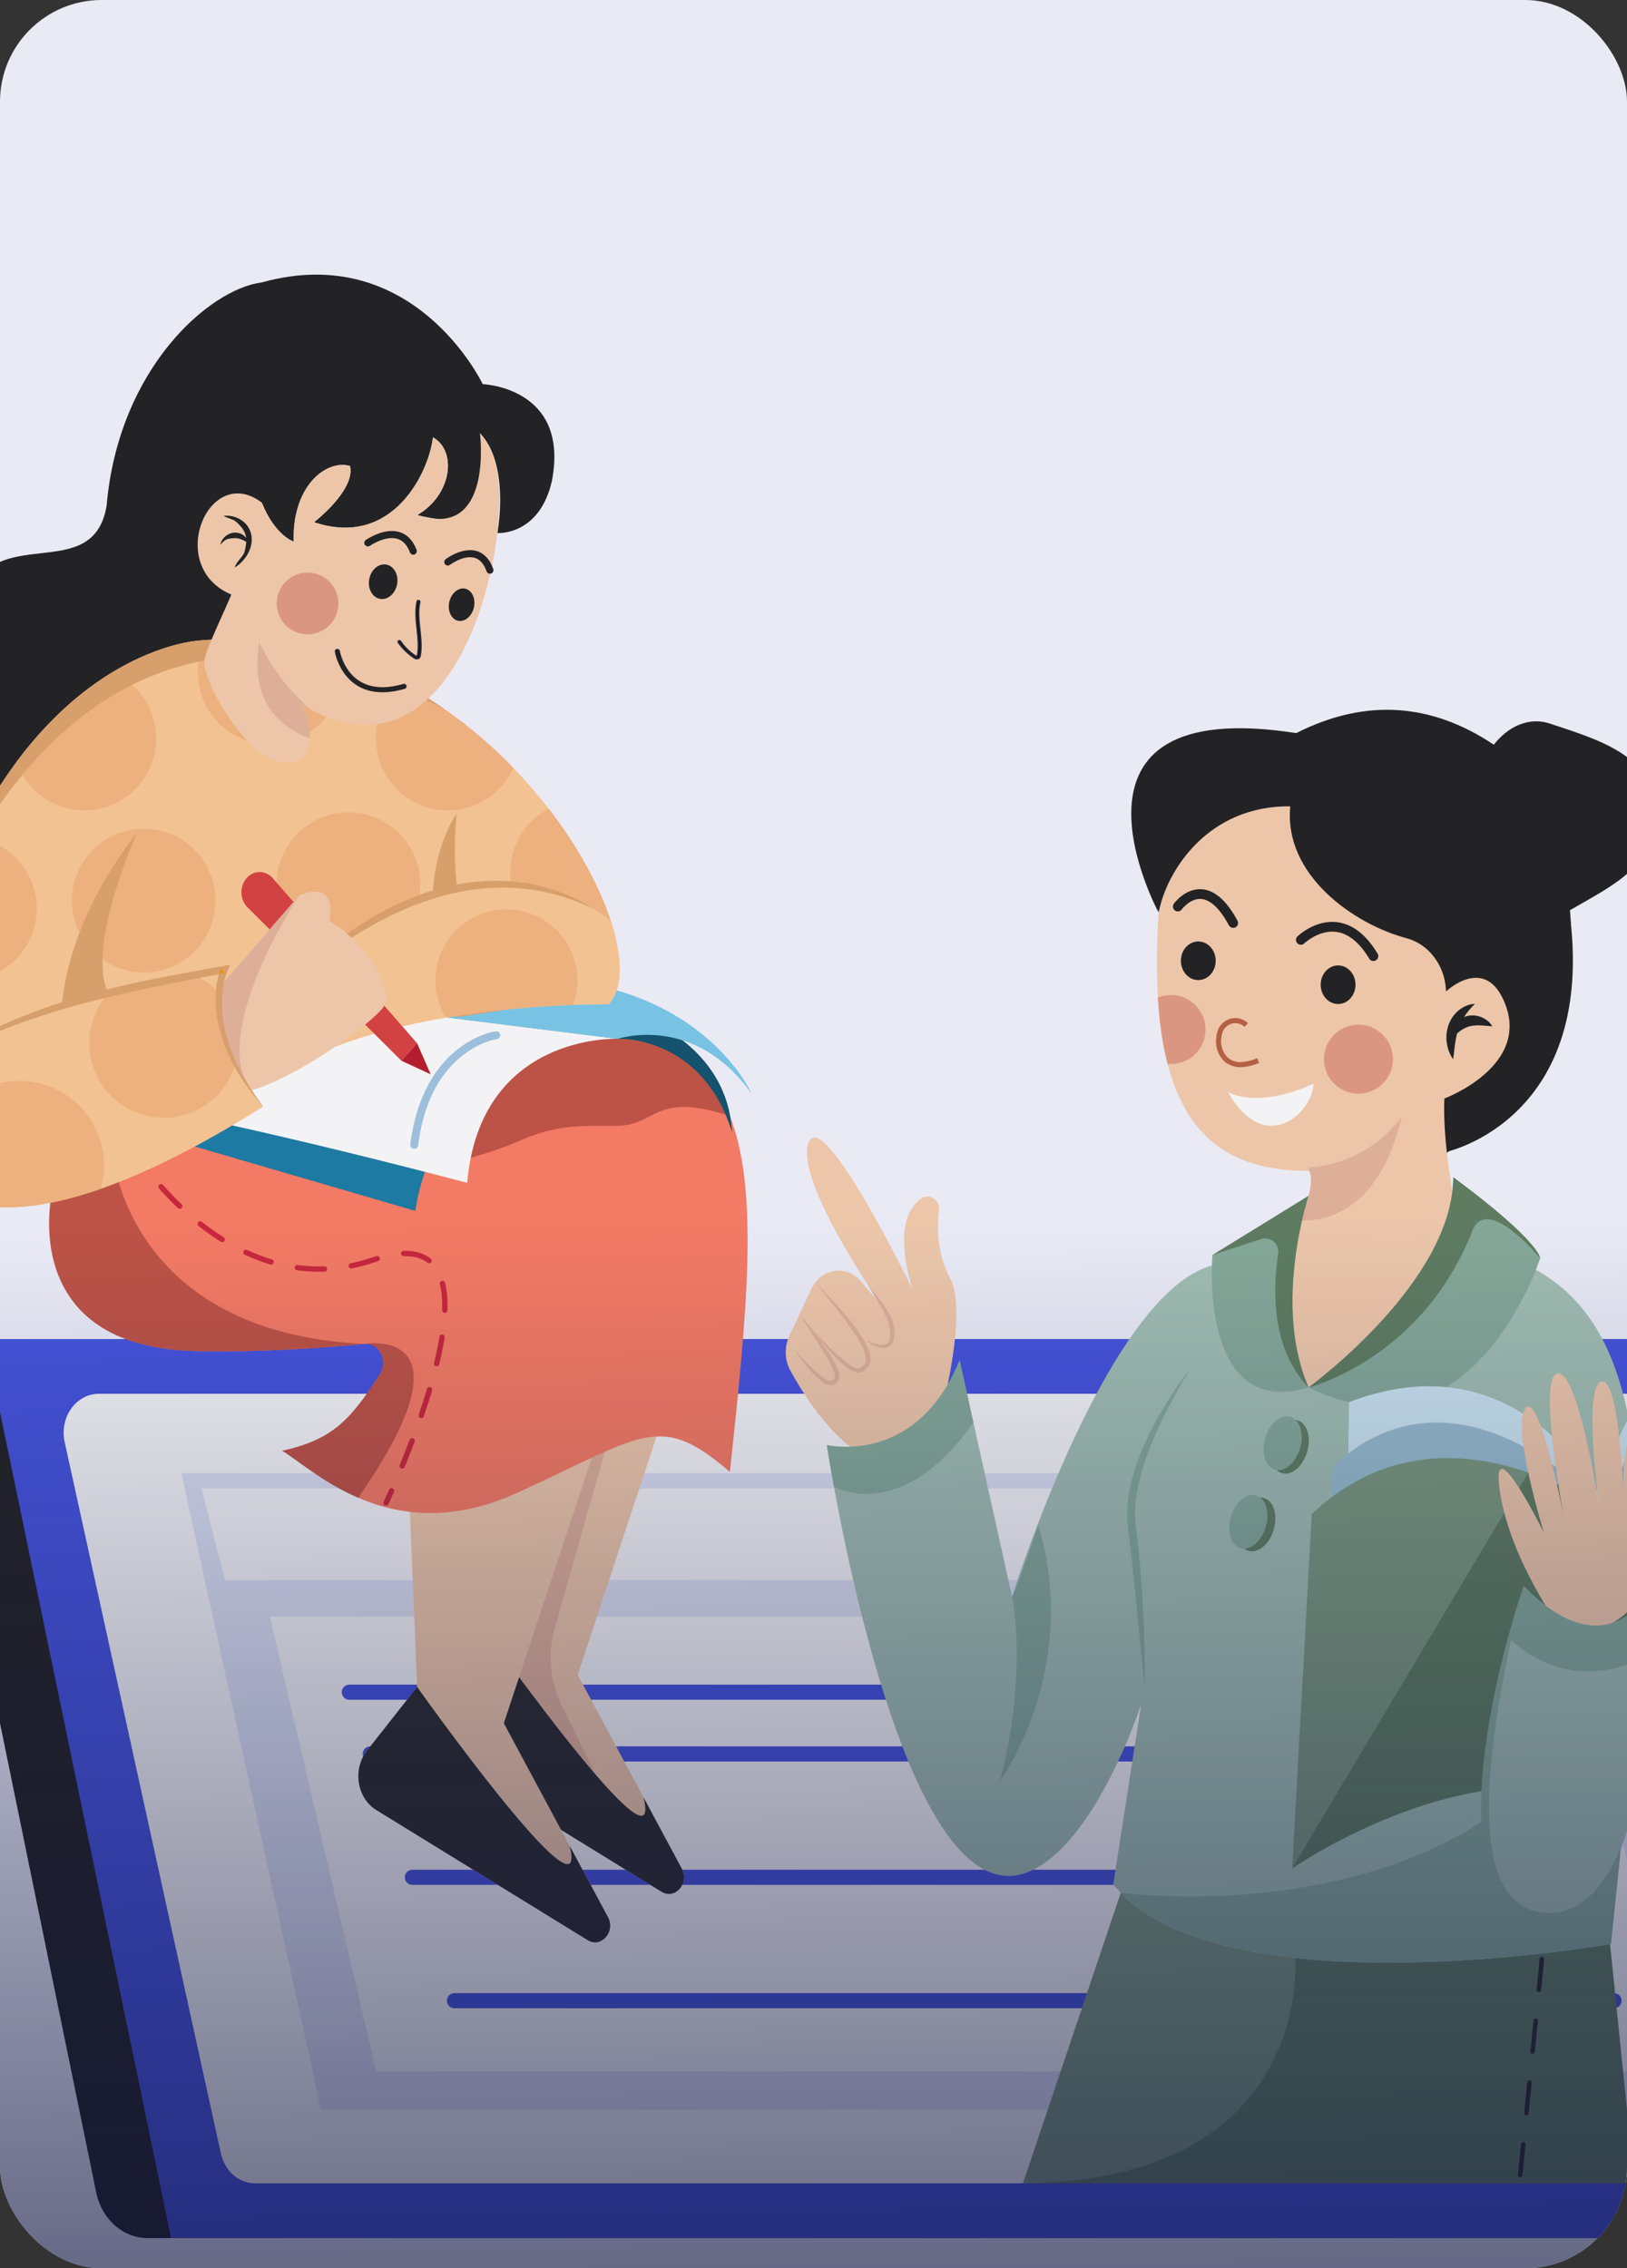 <svg width="320" height="446" viewBox="0 0 320 446" fill="none" xmlns="http://www.w3.org/2000/svg">
<rect x="0" y="0" width="320" height="446" fill="#333333" stroke="none"/>
<g clip-path="url(#clip0_775_7109)">
<rect width="320" height="446" rx="20" fill="#F5F6FF"/>
<path d="M356.501 267.226C356.272 266.116 355.666 265.118 354.787 264.402C353.908 263.685 352.809 263.294 351.675 263.293H-2.031C-8.926 263.293 -14.034 270.393 -12.505 277.847L18.925 431.12C19.997 436.351 24.194 440.069 29.038 440.069H388.271C388.759 440.067 389.24 439.957 389.681 439.746C390.121 439.535 390.508 439.229 390.816 438.85C391.123 438.471 391.342 438.029 391.457 437.555C391.572 437.08 391.58 436.587 391.481 436.109L356.501 267.226Z" fill="#242424"/>
<path d="M356.504 267.226C356.274 266.116 355.669 265.118 354.79 264.402C353.911 263.685 352.812 263.294 351.677 263.293H-2.969L33.647 440.069H388.274C388.762 440.067 389.243 439.957 389.683 439.746C390.123 439.535 390.511 439.229 390.818 438.85C391.125 438.471 391.344 438.029 391.46 437.555C391.575 437.08 391.583 436.587 391.484 436.109L356.504 267.226Z" fill="#4857E4"/>
<path d="M345.882 279.908C345.129 276.475 342.355 274.059 339.169 274.059H19.428C14.951 274.059 11.655 278.709 12.715 283.535L43.448 423.453C44.203 426.886 46.975 429.301 50.162 429.301H369.902C374.381 429.301 377.677 424.651 376.616 419.826L345.882 279.908Z" fill="white"/>
<path opacity="0.3" d="M35.656 289.68L63.147 414.836H342.43L314.938 289.68H35.656Z" fill="#A9B5EF"/>
<path d="M53.074 317.852L73.985 407.295H329.662L308.812 317.852H53.074Z" fill="white"/>
<path d="M296.757 331.246H68.699C68.305 331.246 67.926 331.403 67.647 331.682C67.368 331.961 67.211 332.34 67.211 332.735C67.211 333.129 67.368 333.508 67.647 333.787C67.926 334.066 68.305 334.223 68.699 334.223H296.765C297.16 334.223 297.538 334.066 297.817 333.787C298.096 333.508 298.253 333.129 298.253 332.735C298.253 332.34 298.096 331.961 297.817 331.682C297.538 331.403 297.16 331.246 296.765 331.246H296.757Z" fill="#4857E4"/>
<path d="M300.89 343.379H72.824C72.43 343.379 72.051 343.536 71.772 343.815C71.493 344.094 71.336 344.473 71.336 344.867C71.336 345.262 71.493 345.641 71.772 345.92C72.051 346.199 72.43 346.356 72.824 346.356H300.89C301.285 346.356 301.663 346.199 301.942 345.92C302.221 345.641 302.378 345.262 302.378 344.867C302.378 344.473 302.221 344.094 301.942 343.815C301.663 343.536 301.285 343.379 300.89 343.379Z" fill="#4857E4"/>
<path d="M309.163 367.645H81.106C80.711 367.645 80.332 367.801 80.053 368.08C79.774 368.36 79.617 368.738 79.617 369.133C79.617 369.528 79.774 369.906 80.053 370.186C80.332 370.465 80.711 370.621 81.106 370.621H309.171C309.566 370.621 309.944 370.465 310.224 370.186C310.503 369.906 310.659 369.528 310.659 369.133C310.659 368.738 310.503 368.36 310.224 368.08C309.944 367.801 309.566 367.645 309.171 367.645H309.163Z" fill="#4857E4"/>
<path d="M39.656 292.68L44.24 310.68H319.656L315.006 292.68H39.656Z" fill="white"/>
<path d="M317.438 391.906H89.383C88.988 391.906 88.61 392.063 88.331 392.342C88.051 392.621 87.894 393 87.894 393.395C87.894 393.789 88.051 394.168 88.331 394.447C88.61 394.726 88.988 394.883 89.383 394.883H317.438C317.833 394.883 318.212 394.726 318.491 394.447C318.77 394.168 318.927 393.789 318.927 393.395C318.927 393 318.77 392.621 318.491 392.342C318.212 392.063 317.833 391.906 317.438 391.906Z" fill="#4857E4"/>
<path d="M76.539 210.213L83.969 214.122L81.071 205.207L76.539 210.213ZM79.06 209.767L80.415 208.269L81.287 210.935L79.06 209.767Z" fill="#231F20"/>
<path d="M94.945 75.536C94.77 75.156 81.277 47.262 51.481 55.532C41.089 56.862 23.278 72.528 20.968 99.456C18.267 115.436 -1.549 102.119 -6.354 118.1C-6.354 132.747 1.752 136.079 -14.16 143.731C-26.423 149.632 -19.483 161.959 -14.239 169.885C-12.669 172.244 -11.264 174.213 -10.555 175.505C-10.555 175.505 53.355 194.858 51.484 98.815C54.099 105.358 57.777 106.502 57.777 106.502C57.414 95.645 64.123 90.287 68.831 91.624C69.731 95.244 65.03 100.068 61.766 102.682C77.361 107.913 84.433 92.628 85.158 85.994C89.874 88.609 88.966 97.252 82.075 101.275C103.197 106.725 94.406 85.188 94.406 85.188C95.855 86.7 96.803 88.63 97.407 90.688C99.225 96.879 97.93 104.234 97.829 104.785V104.816C97.975 104.825 106.128 105.299 108.555 94.538C112.081 76.138 94.945 75.536 94.945 75.536Z" fill="#242424"/>
<path d="M120.991 184.061C120.752 183.099 120.466 182.111 120.135 181.097C117.956 174.405 113.79 166.613 107.93 159.023C105.76 156.215 103.435 153.531 100.966 150.982C96.888 146.758 92.413 142.936 87.605 139.567C84.868 137.654 82.02 135.907 79.073 134.336C75.146 132.237 71.042 130.486 66.809 129.105C58.315 126.335 49.367 125.231 40.455 125.852C40.057 125.877 39.659 125.907 39.26 125.942C39.26 125.942 31.848 126.27 22.09 132.198C16.289 135.72 9.658 141.223 3.259 149.808C-0.169 154.454 -3.18 159.393 -5.738 164.568C-8.795 170.681 -11.651 177.762 -14.16 185.96C-14.558 187.264 -14.948 188.597 -15.33 189.958C-16.834 195.335 -18.194 201.168 -19.369 207.488C-19.663 209.604 -19.834 211.734 -19.882 213.87C-20.315 236.484 -4.274 250.311 51.779 214.984C55.324 213.634 60.698 211.148 67.52 208.454C80.528 203.328 98.802 197.492 119.71 197.492C122.151 194.941 122.499 190.092 120.996 184.067L120.991 184.061Z" fill="#FFCB97"/>
<path d="M-5.744 164.568C-8.801 170.681 -11.657 177.762 -14.166 185.96C-14.565 187.264 -14.955 188.597 -15.336 189.958C-13.583 191.268 -11.549 192.152 -9.395 192.542C-7.241 192.931 -5.027 192.814 -2.926 192.201C-0.825 191.587 1.105 190.494 2.711 189.007C4.317 187.521 5.555 185.681 6.328 183.633C7.102 181.586 7.388 179.387 7.166 177.21C6.944 175.032 6.219 172.937 5.048 171.088C3.877 169.239 2.292 167.687 0.419 166.555C-1.454 165.424 -3.565 164.743 -5.746 164.566L-5.744 164.568Z" fill="#F8B982"/>
<path d="M22.081 132.191C16.28 135.713 9.649 141.216 3.25 149.802C4.016 152.03 5.327 154.031 7.064 155.623C8.801 157.214 10.909 158.346 13.196 158.915C15.482 159.484 17.875 159.472 20.155 158.88C22.436 158.288 24.532 157.135 26.253 155.525C27.973 153.916 29.264 151.902 30.008 149.666C30.751 147.43 30.923 145.044 30.509 142.725C30.094 140.405 29.105 138.226 27.634 136.387C26.162 134.547 24.253 133.105 22.081 132.191Z" fill="#F8B982"/>
<path d="M66.803 129.101C58.309 126.331 49.361 125.227 40.449 125.848C39.42 127.87 38.894 130.11 38.915 132.379C38.935 134.648 39.502 136.878 40.568 138.881C41.633 140.884 43.165 142.601 45.034 143.887C46.904 145.172 49.055 145.989 51.307 146.267C53.559 146.545 55.844 146.276 57.97 145.484C60.096 144.691 61.999 143.398 63.52 141.714C65.04 140.03 66.133 138.005 66.704 135.809C67.276 133.614 67.311 131.313 66.805 129.101H66.803Z" fill="#F8B982"/>
<path d="M87.6 139.559C84.864 137.646 82.015 135.899 79.069 134.328C77.429 135.684 76.116 137.393 75.23 139.328C74.343 141.262 73.905 143.372 73.948 145.5C73.992 147.627 74.515 149.718 75.48 151.614C76.444 153.511 77.825 155.166 79.519 156.454C81.213 157.742 83.176 158.631 85.261 159.054C87.347 159.477 89.501 159.423 91.563 158.896C93.625 158.37 95.541 157.384 97.168 156.013C98.796 154.642 100.092 152.92 100.961 150.978C96.883 146.753 92.409 142.929 87.6 139.559Z" fill="#F8B982"/>
<path d="M120.134 181.089C117.955 174.398 113.789 166.605 107.929 159.016C104.607 160.75 102.111 163.732 100.989 167.307C99.866 170.882 100.21 174.756 101.944 178.077C103.678 181.399 106.661 183.895 110.235 185.018C113.81 186.14 117.684 185.796 121.006 184.062C120.766 183.1 120.481 182.112 120.15 181.098L120.134 181.089Z" fill="#F8B982"/>
<path d="M35.227 189.378C42.014 185.535 44.401 176.917 40.558 170.13C36.714 163.342 28.097 160.956 21.309 164.799C14.522 168.642 12.135 177.26 15.978 184.047C19.822 190.835 28.439 193.222 35.227 189.378Z" fill="#F8B982"/>
<path d="M68.537 187.988C76.337 187.988 82.66 181.665 82.66 173.865C82.66 166.065 76.337 159.742 68.537 159.742C60.737 159.742 54.414 166.065 54.414 173.865C54.414 181.665 60.737 187.988 68.537 187.988Z" fill="#F8B982"/>
<path d="M39.253 125.936C39.253 125.936 3.72 127.505 -14.164 185.957C-13.923 185.472 12.513 99.66 87.599 139.558C74.412 130.35 57.968 124.326 39.253 125.936Z" fill="#E2A66F"/>
<path d="M126.568 353.41L113.629 329.32L133.589 268.992L120.005 274.797L95.054 285.467L96.569 322.179L86.715 334.699C83.832 338.361 84.729 344.036 88.561 346.394L127.546 370.382L130.126 371.969C132.766 373.594 135.647 370.302 134.1 367.425L126.568 353.41Z" fill="#F9D0AF"/>
<path d="M109.118 320.187L122.02 274.68H120.005L95.054 285.35L96.569 322.062L86.715 334.582C83.832 338.244 84.729 343.919 88.561 346.277L127.546 370.265L110.474 335.327C108.173 330.62 107.69 325.229 109.118 320.187Z" fill="#E8B79E"/>
<path d="M126.567 353.411C130.811 370.357 96.565 322.18 96.565 322.18L86.711 334.7C83.828 338.362 84.725 344.037 88.557 346.395L130.117 371.971C132.759 373.596 135.639 370.305 134.093 367.428L126.567 353.411Z" fill="#2D2D2D"/>
<path d="M112.037 362.929L99.1 338.84L119.059 278.512L80.525 294.994L82.042 331.705L72.186 344.226C69.305 347.887 70.202 353.563 74.032 355.92L115.598 381.497C118.239 383.122 121.118 379.83 119.571 376.953L112.037 362.929Z" fill="#F9D0AF"/>
<path d="M112.039 362.93C116.283 379.875 82.038 331.699 82.038 331.699L72.182 344.22C69.302 347.881 70.198 353.557 74.028 355.914L115.594 381.491C118.235 383.116 121.114 379.824 119.568 376.947L112.039 362.93Z" fill="#2D2D2D"/>
<path d="M82.07 101.276C88.96 97.253 89.867 88.608 85.152 85.995C84.427 92.629 77.357 107.912 61.76 102.683C65.024 100.067 69.723 95.245 68.825 91.623C64.118 90.291 57.408 95.646 57.771 106.505C57.771 106.505 54.097 105.359 51.478 98.815C41.017 90.9 32.417 111.413 45.496 116.905C45.066 118.126 40.368 128.036 40.407 129.161C38.811 132.141 46.903 146.382 53.171 149.144C58.502 151.491 60.59 148.644 60.887 145.219C61.136 142.318 60.099 139.003 58.651 138.086C59.534 138.645 60.4 139.148 61.251 139.593C83.47 151.275 95.251 125.836 97.82 104.815V104.784C98.39 97.951 98.935 90.174 94.397 85.188C94.4 85.189 97.122 106.302 82.07 101.276Z" fill="#F9D0AF"/>
<path d="M61.469 124.651C64.781 124.113 67.031 120.992 66.493 117.68C65.955 114.367 62.834 112.118 59.521 112.655C56.209 113.193 53.959 116.314 54.497 119.627C55.035 122.939 58.156 125.189 61.469 124.651Z" fill="#E69D85"/>
<path d="M104.466 205.108C91.544 201.38 77.588 202.94 63.72 207.305C53.975 210.372 44.276 214.825 35.008 219.797C26.256 224.505 17.89 229.661 10.249 234.567C10.249 234.567 3.212 264.906 38.605 265.649C51.668 265.921 64.154 264.989 71.686 264.254C74.57 263.971 76.436 267.514 74.778 270.116C68.958 279.24 65.427 283.077 55.513 285.273C58.419 286.95 63.392 291.45 70.471 294.5C78.291 297.87 88.681 299.471 101.692 293.544C115.921 287.062 123.046 282.71 129.15 282.45C133.683 282.258 137.648 284.317 143.545 289.424C146.962 257.959 149.299 233.901 143.545 219.442C138.436 206.658 127.03 201.373 104.466 205.108Z" fill="#FF7F66"/>
<path d="M71.67 264.252C74.553 263.97 76.419 267.513 74.761 270.114C68.941 279.238 65.41 283.076 55.496 285.271C58.403 286.949 63.375 291.449 70.454 294.498L70.482 294.458C94.266 260.261 71.67 264.252 71.67 264.252Z" fill="#C65647"/>
<path d="M27.273 226.806C27.237 226.746 27.19 226.694 27.134 226.652C27.078 226.611 27.014 226.582 26.946 226.565C26.878 226.549 26.808 226.546 26.739 226.558C26.671 226.569 26.605 226.594 26.546 226.631C26.487 226.668 26.436 226.716 26.396 226.773C26.356 226.83 26.328 226.895 26.313 226.963C26.298 227.031 26.297 227.101 26.31 227.17C26.322 227.238 26.349 227.304 26.387 227.362C26.408 227.395 26.922 228.213 27.906 229.538C27.954 229.604 28.018 229.657 28.091 229.694C28.164 229.731 28.244 229.75 28.326 229.75C28.438 229.75 28.547 229.714 28.638 229.648C28.693 229.607 28.74 229.555 28.775 229.496C28.811 229.437 28.834 229.372 28.844 229.304C28.854 229.236 28.851 229.166 28.834 229.1C28.817 229.033 28.787 228.97 28.746 228.915C27.789 227.627 27.278 226.812 27.273 226.806Z" fill="#D1283D"/>
<path d="M53.481 247.641C51.811 247.136 50.179 246.513 48.599 245.775C48.473 245.717 48.329 245.711 48.198 245.759C48.068 245.807 47.962 245.904 47.904 246.03C47.846 246.156 47.84 246.3 47.888 246.431C47.935 246.561 48.033 246.667 48.159 246.725C49.787 247.483 51.467 248.124 53.186 248.643C53.235 248.657 53.285 248.665 53.336 248.666C53.462 248.667 53.584 248.622 53.68 248.54C53.776 248.457 53.839 248.343 53.857 248.218C53.875 248.094 53.848 247.966 53.78 247.86C53.711 247.754 53.607 247.676 53.486 247.641H53.481Z" fill="#D1283D"/>
<path d="M63.795 248.998C63.436 249.01 63.073 249.017 62.716 249.017C61.335 249.016 59.956 248.925 58.587 248.743C58.517 248.73 58.446 248.732 58.376 248.747C58.307 248.763 58.242 248.792 58.185 248.834C58.127 248.876 58.079 248.929 58.042 248.99C58.006 249.051 57.983 249.118 57.973 249.188C57.964 249.259 57.969 249.33 57.988 249.399C58.007 249.467 58.04 249.531 58.085 249.586C58.129 249.641 58.184 249.687 58.247 249.72C58.31 249.753 58.379 249.773 58.449 249.779C59.864 249.967 61.289 250.062 62.716 250.063C63.084 250.063 63.46 250.063 63.832 250.044C63.9 250.041 63.968 250.026 64.031 249.997C64.093 249.968 64.149 249.928 64.196 249.878C64.243 249.827 64.28 249.768 64.304 249.704C64.328 249.64 64.339 249.571 64.336 249.502C64.334 249.434 64.318 249.366 64.29 249.304C64.261 249.241 64.221 249.185 64.17 249.138C64.12 249.091 64.061 249.055 63.997 249.03C63.932 249.006 63.864 248.995 63.795 248.998Z" fill="#D1283D"/>
<path d="M32.068 233C31.976 232.896 31.846 232.833 31.707 232.825C31.568 232.817 31.432 232.865 31.328 232.957C31.224 233.049 31.161 233.179 31.153 233.318C31.145 233.457 31.193 233.593 31.285 233.697C32.478 235.041 33.726 236.339 35.004 237.552C35.105 237.644 35.239 237.692 35.375 237.687C35.511 237.682 35.641 237.624 35.734 237.525C35.829 237.426 35.88 237.294 35.878 237.157C35.876 237.021 35.821 236.89 35.724 236.794C34.471 235.598 33.24 234.321 32.068 233Z" fill="#D1283D"/>
<path d="M79.406 247.008C81.336 246.951 82.893 247.382 84.076 248.292C84.185 248.377 84.324 248.415 84.462 248.398C84.599 248.38 84.725 248.309 84.81 248.199C84.895 248.09 84.933 247.951 84.915 247.813C84.898 247.675 84.827 247.55 84.717 247.465C83.427 246.464 81.753 245.957 79.751 245.957H79.375C79.236 245.961 79.105 246.02 79.01 246.121C78.914 246.222 78.863 246.357 78.867 246.496C78.872 246.635 78.931 246.766 79.032 246.861C79.133 246.956 79.267 247.007 79.406 247.003V247.008Z" fill="#D1283D"/>
<path d="M43.983 243.269C42.499 242.338 41.066 241.327 39.691 240.241C39.636 240.198 39.575 240.167 39.508 240.148C39.442 240.13 39.373 240.124 39.305 240.133C39.237 240.141 39.171 240.162 39.111 240.196C39.051 240.23 38.998 240.275 38.956 240.329C38.913 240.383 38.882 240.445 38.863 240.511C38.845 240.577 38.839 240.646 38.847 240.715C38.856 240.783 38.877 240.849 38.911 240.909C38.944 240.969 38.99 241.021 39.044 241.064C40.449 242.171 41.913 243.204 43.427 244.157C43.485 244.193 43.55 244.218 43.618 244.23C43.686 244.241 43.755 244.239 43.822 244.224C43.889 244.208 43.953 244.18 44.009 244.14C44.065 244.1 44.112 244.05 44.149 243.991C44.185 243.933 44.21 243.868 44.222 243.8C44.233 243.732 44.231 243.663 44.216 243.596C44.2 243.529 44.172 243.466 44.132 243.41C44.092 243.354 44.042 243.306 43.983 243.269Z" fill="#D1283D"/>
<path d="M86.91 251.863C86.776 251.896 86.66 251.981 86.588 252.099C86.516 252.218 86.494 252.36 86.526 252.494C86.843 253.892 86.992 255.321 86.973 256.754C86.973 257.038 86.973 257.334 86.959 257.626C86.955 257.764 87.005 257.899 87.1 258C87.195 258.101 87.326 258.16 87.465 258.164H87.482C87.618 258.164 87.748 258.112 87.846 258.017C87.943 257.923 88.001 257.794 88.005 257.659C88.005 257.35 88.019 257.045 88.019 256.749C88.038 255.233 87.879 253.72 87.543 252.241C87.509 252.108 87.423 251.993 87.305 251.922C87.186 251.851 87.044 251.83 86.91 251.863Z" fill="#D1283D"/>
<path d="M87.023 262.409C86.886 262.387 86.746 262.42 86.633 262.501C86.521 262.582 86.445 262.705 86.423 262.841C86.165 264.444 85.807 266.18 85.366 268.006C85.334 268.141 85.356 268.283 85.428 268.401C85.501 268.52 85.617 268.605 85.751 268.637C85.792 268.648 85.834 268.653 85.875 268.653C85.993 268.653 86.106 268.613 86.198 268.54C86.29 268.467 86.355 268.366 86.383 268.252C86.831 266.402 87.192 264.637 87.457 263.009C87.468 262.941 87.465 262.872 87.449 262.805C87.433 262.738 87.404 262.675 87.364 262.619C87.324 262.563 87.273 262.516 87.214 262.48C87.156 262.444 87.091 262.42 87.023 262.409Z" fill="#D1283D"/>
<path d="M81.237 282.827C81.173 282.802 81.105 282.791 81.036 282.793C80.967 282.795 80.9 282.811 80.837 282.839C80.774 282.868 80.718 282.908 80.671 282.958C80.624 283.009 80.587 283.068 80.563 283.132C79.949 284.752 79.295 286.412 78.617 288.063C78.564 288.191 78.565 288.335 78.619 288.463C78.672 288.591 78.775 288.692 78.903 288.745C78.966 288.771 79.033 288.785 79.102 288.785C79.205 288.785 79.306 288.754 79.392 288.696C79.478 288.638 79.545 288.556 79.585 288.46C80.266 286.799 80.925 285.13 81.541 283.502C81.565 283.437 81.577 283.369 81.575 283.3C81.573 283.232 81.557 283.164 81.529 283.101C81.501 283.039 81.461 282.982 81.411 282.935C81.361 282.888 81.302 282.851 81.237 282.827Z" fill="#D1283D"/>
<path d="M74.032 246.982C73.835 247.046 73.634 247.111 73.432 247.181C71.975 247.681 70.486 248.084 68.975 248.387C68.839 248.415 68.72 248.495 68.643 248.61C68.566 248.726 68.538 248.867 68.565 249.004C68.592 249.14 68.672 249.26 68.788 249.337C68.904 249.414 69.045 249.442 69.181 249.414C70.737 249.101 72.269 248.685 73.77 248.171C73.967 248.105 74.159 248.04 74.351 247.979C74.483 247.937 74.593 247.844 74.657 247.72C74.721 247.597 74.732 247.453 74.69 247.321C74.648 247.189 74.555 247.079 74.431 247.015C74.308 246.952 74.164 246.94 74.032 246.982Z" fill="#D1283D"/>
<path d="M84.63 272.756C84.498 272.717 84.355 272.731 84.233 272.796C84.111 272.862 84.02 272.973 83.98 273.105C83.497 274.718 82.953 276.418 82.36 278.146C82.315 278.277 82.324 278.421 82.386 278.545C82.447 278.67 82.555 278.765 82.686 278.81C82.817 278.855 82.961 278.846 83.086 278.785C83.21 278.723 83.306 278.615 83.35 278.484C83.947 276.74 84.496 275.032 84.981 273.405C85.02 273.272 85.005 273.13 84.939 273.008C84.874 272.887 84.763 272.796 84.63 272.756Z" fill="#D1283D"/>
<path d="M77.232 292.665C77.169 292.636 77.1 292.62 77.031 292.617C76.962 292.615 76.892 292.627 76.828 292.651C76.763 292.676 76.703 292.713 76.653 292.761C76.603 292.809 76.562 292.866 76.534 292.93C75.875 294.416 75.462 295.291 75.457 295.3C75.427 295.362 75.41 295.429 75.407 295.498C75.403 295.567 75.414 295.635 75.437 295.7C75.46 295.765 75.496 295.824 75.542 295.875C75.588 295.926 75.644 295.968 75.706 295.997C75.776 296.03 75.852 296.047 75.929 296.048C76.028 296.048 76.126 296.02 76.21 295.967C76.294 295.915 76.361 295.839 76.404 295.749C76.404 295.741 76.826 294.855 77.49 293.357C77.547 293.231 77.552 293.088 77.504 292.958C77.456 292.828 77.358 292.723 77.232 292.665Z" fill="#D1283D"/>
<path d="M104.465 205.108C91.544 201.38 77.588 202.94 63.719 207.305C53.975 210.372 44.275 214.825 35.008 219.797C35.008 219.797 45.258 224.796 58.944 228.116C73.59 231.669 88.953 230.112 102.758 224.071C110.624 220.627 116.533 221.565 121.894 221.346C129.132 221.053 128.944 214.619 143.531 219.442C138.436 206.658 127.029 201.373 104.465 205.108Z" fill="#C65647"/>
<path d="M22.237 227.086C18.084 229.585 14.068 232.109 10.234 234.568C10.234 234.568 3.195 264.906 38.588 265.649C51.653 265.921 64.139 264.99 71.671 264.254C25.215 262.068 22.261 227.377 22.237 227.086Z" fill="#C65647"/>
<path d="M25.676 221.75L81.694 238.103C81.694 238.103 85.413 203.901 121.544 204.257L69.71 197.779C69.71 197.779 45.952 197.115 25.676 221.75Z" fill="#1D80A9"/>
<path d="M69.703 197.778L121.537 204.263C121.537 204.263 138.081 203.529 143.973 222.6C142.568 195.97 101.756 189.268 69.703 197.778Z" fill="#145571"/>
<path d="M32.215 218.416C32.215 218.416 55.825 223.061 91.882 232.581C94.457 203.07 121.534 204.258 121.537 204.258L69.704 197.78C46.88 197.491 32.215 218.416 32.215 218.416Z" fill="white"/>
<path d="M69.703 197.78L121.537 204.264C121.537 204.264 136.519 199.148 147.847 215.074C147.847 215.074 132.019 178.733 69.703 197.78Z" fill="#7DCCED"/>
<path d="M12.176 198.127L21.267 195.287C16.866 185.96 26.951 163.77 26.951 163.77C12.427 182.17 12.176 198.127 12.176 198.127Z" fill="#E2A66F"/>
<path d="M89.825 160.008C89.825 160.008 79.048 174.267 89.825 200.007L100.473 198.409C100.473 198.409 87.121 187.208 89.825 160.008Z" fill="#E2A66F"/>
<path d="M120.132 181.089C119.925 180.812 94.592 158.935 57.766 192.689L65.905 205.85C71.903 203.486 79.362 201.526 87.71 200.096C95.979 198.711 104.331 197.88 112.711 197.61C115.023 197.529 117.354 197.489 119.703 197.489C122.526 194.525 122.542 188.482 120.134 181.089H120.132Z" fill="#FFCB97"/>
<path d="M99.604 178.793C97.117 178.793 94.676 179.457 92.531 180.716C90.387 181.975 88.617 183.784 87.405 185.955C86.193 188.127 85.582 190.582 85.636 193.068C85.69 195.554 86.406 197.981 87.711 200.098C95.98 198.713 104.332 197.882 112.712 197.612C113.492 195.499 113.75 193.229 113.464 190.995C113.177 188.761 112.356 186.63 111.069 184.782C109.781 182.934 108.067 181.424 106.071 180.382C104.074 179.339 101.856 178.794 99.604 178.793Z" fill="#F8B982"/>
<path d="M109.451 175.157L108.474 174.835C108.147 174.732 107.815 174.645 107.486 174.549L106.991 174.406L106.492 174.284L105.489 174.04L104.478 173.837L103.971 173.74C103.796 173.71 103.632 173.687 103.462 173.661L102.44 173.51C102.091 173.461 101.756 173.433 101.415 173.395C100.044 173.246 98.666 173.177 97.288 173.189C96.939 173.189 96.59 173.206 96.254 173.215L95.22 173.253C94.531 173.3 93.846 173.363 93.157 173.419C92.474 173.504 91.79 173.602 91.106 173.694L89.072 174.068L87.06 174.542C86.394 174.716 85.734 174.915 85.072 175.101C82.445 175.917 79.884 176.931 77.411 178.135L75.578 179.07C74.973 179.392 74.382 179.739 73.784 180.072C73.486 180.247 73.186 180.405 72.891 180.582L72.019 181.124L71.148 181.671C70.862 181.856 70.565 182.02 70.286 182.228C65.757 185.265 61.56 188.772 57.766 192.689C61.987 189.27 66.344 186.063 70.94 183.258C73.264 181.907 75.597 180.573 78.044 179.474C80.471 178.353 82.971 177.394 85.525 176.603C90.624 175.033 95.987 174.28 101.31 174.615C102.646 174.674 103.969 174.861 105.294 175.049C106.611 175.274 107.927 175.536 109.222 175.893C110.518 176.251 111.801 176.653 113.058 177.126L114.002 177.497C114.314 177.626 114.621 177.764 114.933 177.896C115.245 178.029 115.55 178.175 115.859 178.315L116.774 178.758C115.64 178.003 114.457 177.324 113.233 176.727C112.002 176.134 110.739 175.61 109.451 175.157Z" fill="#E2A66F"/>
<path d="M48.427 172.753C47.079 174.384 47.191 176.92 48.673 178.397L78.934 208.561L82.038 205.134L53.644 172.675C52.207 171.031 49.82 171.067 48.427 172.753Z" fill="#DD4542"/>
<path d="M78.934 208.561L84.712 211.244L82.037 205.133L78.934 208.561Z" fill="#BE1E2D"/>
<path d="M64.761 181.093C66.369 172.501 58.857 176.072 58.857 176.072L52.58 183.273L41.149 196.418C36.616 201.097 41.467 215.14 49.25 214.333C49.795 214.276 50.332 214.153 50.847 213.967C59.539 210.872 71.96 202.13 75.179 198.322C78.398 194.514 70.681 184.282 64.761 181.093Z" fill="#F9D0AF"/>
<path d="M52.587 183.277L41.149 196.418C36.616 201.098 41.467 215.141 49.25 214.334C41.176 202.666 58.632 176.407 58.856 176.074L52.587 183.277Z" fill="#E8B79E"/>
<path d="M46.251 209.413C44.158 205.402 42.415 200.316 42.968 195.148C43.128 193.597 43.504 192.076 44.084 190.629C42.34 190.978 40.363 191.326 38.213 191.734H38.178C33.273 192.651 27.462 193.769 21.366 195.26H21.352C9.998 198.039 -2.334 202.126 -11.601 208.661C-18.954 213.847 -20.924 223.806 -15.301 230.63C-14.388 231.737 -13.338 232.723 -12.177 233.565C-6.074 237.999 4.08 239.247 19.804 233.765C28.621 230.691 39.191 225.501 51.776 217.567C49.623 215.074 47.769 212.337 46.252 209.413H46.251Z" fill="#FFCB97"/>
<path d="M3.839 212.527C1.28 212.528 -1.245 213.12 -3.538 214.257C-5.831 215.393 -7.83 217.044 -9.381 219.08C-10.931 221.117 -11.99 223.483 -12.476 225.996C-12.961 228.509 -12.86 231.1 -12.179 233.567C-6.077 238.001 4.078 239.25 19.802 233.768C20.516 231.292 20.646 228.685 20.18 226.151C19.714 223.617 18.666 221.226 17.118 219.166C15.571 217.106 13.565 215.434 11.261 214.282C8.956 213.13 6.415 212.529 3.839 212.527Z" fill="#F8B982"/>
<path d="M42.968 195.148C41.628 193.703 40.011 192.542 38.213 191.734H38.178L21.367 195.26H21.353C19.876 196.888 18.785 198.828 18.159 200.935C17.532 203.042 17.388 205.263 17.735 207.434C18.083 209.604 18.913 211.669 20.166 213.475C21.419 215.281 23.061 216.783 24.972 217.87C26.883 218.956 29.013 219.599 31.206 219.751C33.399 219.904 35.598 219.561 37.641 218.75C39.684 217.938 41.518 216.678 43.008 215.062C44.499 213.446 45.607 211.516 46.251 209.414C44.168 205.397 42.415 200.316 42.968 195.148Z" fill="#F8B982"/>
<path d="M43.453 190.34C43.407 190.441 43.383 190.514 43.352 190.591L43.266 190.825C43.212 190.98 43.163 191.133 43.118 191.287C43.092 191.376 43.067 191.461 43.043 191.552L44.218 191.315L43.453 190.34Z" fill="#F7941D"/>
<path d="M46.158 208.22C45.673 207.116 45.249 205.988 44.886 204.839C44.527 203.696 44.243 202.531 44.035 201.352C43.819 200.179 43.693 198.992 43.658 197.8C43.621 196.616 43.688 195.431 43.857 194.259C43.939 193.678 44.051 193.102 44.192 192.533C44.263 192.25 44.342 191.969 44.429 191.696C44.474 191.558 44.519 191.422 44.568 191.291L44.643 191.094C44.668 191.035 44.699 190.962 44.716 190.92L45.288 189.699L43.951 189.947C41.541 190.395 39.116 190.792 36.699 191.249C34.283 191.706 31.861 192.158 29.446 192.644C27.031 193.131 24.628 193.69 22.231 194.269C21.033 194.562 19.837 194.86 18.645 195.179C17.452 195.498 16.266 195.837 15.081 196.184C12.713 196.881 10.357 197.627 8.036 198.473C5.716 199.319 3.411 200.217 1.158 201.23C0.032 201.737 -1.086 202.264 -2.188 202.818C-3.29 203.372 -4.378 203.964 -5.448 204.577C-7.592 205.796 -9.648 207.163 -11.602 208.668C-9.529 207.354 -7.387 206.152 -5.185 205.069C-4.089 204.525 -2.98 204.009 -1.857 203.521C-0.734 203.032 0.394 202.561 1.528 202.107C3.805 201.215 6.107 200.392 8.434 199.638C10.764 198.893 13.107 198.191 15.468 197.545C16.648 197.225 17.831 196.917 19.019 196.621C20.207 196.323 21.394 196.028 22.587 195.749C24.968 195.186 27.364 194.674 29.765 194.18C34.171 193.246 38.607 192.437 43.042 191.549C43.067 191.462 43.091 191.375 43.117 191.284C43.163 191.131 43.212 190.977 43.266 190.822L43.351 190.588C43.383 190.506 43.407 190.439 43.452 190.337L44.218 191.312L43.042 191.549C42.981 191.771 42.924 191.992 42.868 192.213C42.726 192.831 42.619 193.456 42.546 194.086C42.406 195.336 42.375 196.595 42.453 197.851C42.534 199.097 42.709 200.337 42.976 201.557C43.246 202.771 43.595 203.966 44.022 205.133C44.874 207.452 45.979 209.67 47.316 211.747C48.638 213.811 50.134 215.759 51.787 217.569C50.306 215.633 48.966 213.593 47.776 211.466C47.18 210.411 46.638 209.329 46.158 208.22Z" fill="#E2A66F"/>
<path d="M97.558 202.777C96.861 202.813 93.295 203.608 89.647 206.612C83.491 211.669 81.385 219.409 80.701 225.004C80.689 225.106 80.697 225.21 80.724 225.309C80.752 225.408 80.799 225.5 80.862 225.581C80.926 225.662 81.004 225.73 81.094 225.78C81.184 225.831 81.282 225.863 81.385 225.876H81.48C81.673 225.875 81.859 225.804 82.002 225.675C82.146 225.546 82.237 225.37 82.258 225.178C83.196 217.506 85.991 211.679 90.564 207.873C94.193 204.853 97.576 204.335 97.647 204.328C97.75 204.322 97.851 204.296 97.944 204.252C98.037 204.207 98.12 204.144 98.189 204.067C98.257 203.99 98.31 203.9 98.344 203.803C98.379 203.705 98.393 203.602 98.387 203.499C98.381 203.396 98.355 203.295 98.31 203.202C98.266 203.109 98.203 203.026 98.126 202.957C98.049 202.889 97.959 202.836 97.862 202.802C97.764 202.768 97.661 202.753 97.558 202.759V202.777Z" fill="#A4C8E4"/>
<path d="M48.797 103.59C48.434 103.042 47.959 102.577 47.402 102.227C46.887 101.902 46.32 101.666 45.727 101.529C45.153 101.388 44.558 101.358 43.973 101.438C44.445 101.787 45.878 102.115 46.279 102.455C46.662 102.775 47.02 103.125 47.349 103.501C47.638 103.833 47.882 104.203 48.073 104.6C48.243 104.968 48.355 105.36 48.404 105.763C48.453 106.193 48.446 106.628 48.383 107.056C48.319 107.534 48.224 108.007 48.099 108.472C47.841 109.45 46.462 110.455 46.164 111.586C46.411 111.433 46.649 111.267 46.877 111.087C47.106 110.913 47.308 110.707 47.519 110.509C47.721 110.301 47.913 110.083 48.093 109.856C48.186 109.745 48.273 109.629 48.353 109.508C48.434 109.386 48.527 109.264 48.598 109.138C48.752 108.879 48.891 108.613 49.017 108.34C49.141 108.057 49.244 107.766 49.324 107.468C49.504 106.836 49.557 106.176 49.481 105.524C49.406 104.835 49.172 104.173 48.797 103.59Z" fill="#242424"/>
<path d="M48.666 106.225C48.63 106.144 48.59 106.066 48.546 105.989C48.497 105.914 48.448 105.838 48.394 105.765C48.163 105.455 47.865 105.201 47.522 105.022C47.16 104.836 46.76 104.734 46.352 104.724C45.968 104.714 45.586 104.78 45.228 104.917C44.9 105.043 44.596 105.224 44.33 105.452C44.076 105.669 43.858 105.925 43.685 106.211C43.504 106.503 43.385 106.828 43.336 107.168C43.923 106.311 44.584 105.994 45.08 105.919C45.483 105.848 45.891 105.813 46.3 105.814C46.459 105.819 46.618 105.833 46.776 105.856C46.964 105.889 47.148 105.94 47.327 106.006C47.562 106.094 47.791 106.196 48.014 106.311C48.143 106.372 48.269 106.445 48.413 106.513C48.558 106.581 48.844 107.038 48.867 107.733C48.899 107.561 48.914 107.385 48.91 107.21C48.902 107.041 48.88 106.873 48.844 106.708C48.8 106.541 48.741 106.38 48.666 106.225Z" fill="#242424"/>
<path d="M78.094 114.912C78.453 113.055 77.519 111.314 76.009 111.022C74.499 110.731 72.984 112 72.626 113.856C72.267 115.713 73.201 117.455 74.711 117.747C76.221 118.038 77.735 116.769 78.094 114.912Z" fill="#242424"/>
<path d="M91.817 115.849C90.548 115.326 89.057 116.255 88.487 117.941C87.917 119.627 88.487 121.414 89.756 121.951C91.026 122.488 92.516 121.547 93.087 119.859C93.657 118.171 93.087 116.388 91.817 115.849Z" fill="#242424"/>
<path d="M78.587 104.622C75.54 103.689 72.096 106.076 71.949 106.177C71.798 106.284 71.695 106.446 71.663 106.629C71.631 106.812 71.673 106.999 71.779 107.151C71.886 107.303 72.049 107.406 72.231 107.438C72.414 107.47 72.602 107.428 72.753 107.321C72.783 107.3 75.777 105.229 78.179 105.958C79.257 106.287 80.08 107.178 80.62 108.596C80.651 108.684 80.698 108.766 80.761 108.836C80.823 108.905 80.899 108.962 80.984 109.001C81.069 109.041 81.161 109.063 81.254 109.067C81.348 109.07 81.441 109.055 81.529 109.021C81.616 108.988 81.696 108.937 81.764 108.873C81.831 108.808 81.885 108.73 81.921 108.644C81.958 108.558 81.977 108.465 81.978 108.371C81.978 108.278 81.959 108.185 81.923 108.099C81.22 106.252 80.097 105.084 78.587 104.622Z" fill="#242424"/>
<path d="M93.778 108.358C90.929 107.505 87.771 109.857 87.639 109.958C87.498 110.072 87.406 110.236 87.384 110.416C87.362 110.596 87.411 110.777 87.52 110.922C87.629 111.066 87.79 111.163 87.969 111.19C88.148 111.218 88.331 111.175 88.479 111.071C88.507 111.05 91.211 109.041 93.382 109.695C94.404 110.004 95.181 110.895 95.698 112.344C95.746 112.48 95.834 112.597 95.952 112.681C96.07 112.764 96.211 112.809 96.355 112.809C96.434 112.808 96.512 112.795 96.587 112.769C96.673 112.738 96.752 112.691 96.821 112.63C96.889 112.568 96.944 112.494 96.983 112.411C97.022 112.329 97.045 112.239 97.05 112.147C97.055 112.056 97.041 111.964 97.01 111.878C96.339 109.983 95.246 108.799 93.778 108.358Z" fill="#242424"/>
<path d="M61.244 139.591C61.244 139.591 54.696 134.433 50.99 126.207C48.818 139.584 56.875 143.53 60.882 145.212C61.131 142.311 60.094 138.996 58.647 138.079C59.529 138.638 60.395 139.14 61.246 139.586L61.244 139.591Z" fill="#E8B79E"/>
<path d="M255.777 385.06C241.331 383.574 227.972 379.892 220.429 372.18L201.195 429.305H321.464L316.648 382.263C316.648 382.263 284.556 388.022 255.777 385.06Z" fill="#809E81"/>
<path d="M254.777 385.058L254.745 385.078C254.745 385.078 258.522 429.304 200.195 429.304H321.464L316.648 382.262C316.648 382.262 283.556 388.021 254.777 385.058Z" fill="#638263"/>
<path d="M304.892 142.289C301.304 141.093 297.775 142.326 295.004 145.079C294.569 145.509 294.162 145.965 293.784 146.446C281.864 138.511 268.953 137.261 255.107 144.266C205.108 136.46 227.696 178.924 228.038 179.562C228.038 179.562 275.893 233.582 284.705 226.569C305.105 213.441 310.186 194.928 308.784 178.969C317.723 173.801 325.588 170.251 325.588 159.685C325.592 148.636 314.435 145.471 304.892 142.289Z" fill="#242424"/>
<path d="M293.623 146.328C293.418 146.531 293.501 146.422 293.599 146.313C281.687 138.392 268.784 137.148 254.947 144.149C204.948 136.343 227.536 178.806 227.878 179.444C227.669 178.885 217.211 144.975 258.351 148.646C256.375 159.78 263.278 183.324 286.569 182.229C280.475 180.074 265.281 167.246 264.948 160.009C277.718 158.546 320.979 189.622 284.553 226.459C284.553 226.459 314.325 220.044 308.632 178.859C306.395 162.737 300.237 153.09 293.623 146.328Z" fill="#242424"/>
<path d="M293.598 146.31L293.622 146.326C293.821 146.073 293.702 146.202 293.598 146.31Z" fill="#2E3192"/>
<path d="M284.416 194.942L284.382 194.459C284.042 189.612 280.895 185.609 276.632 184.479C266.401 181.769 252.443 172.127 253.772 158.545C237.499 158.37 229.404 171.344 227.883 179.449C227.524 184.579 227.449 189.726 227.658 194.865C227.679 195.301 227.702 195.733 227.726 196.161C228.024 201.128 228.666 205.453 229.644 209.194C233.667 224.712 243.328 230.246 257.341 230.234H257.516C258.642 232.654 256.89 236.56 255.749 239.969C255.366 241.116 255.052 242.207 254.938 243.166C254.471 244.014 254.025 244.91 253.608 245.82C250.534 252.585 248.982 261.082 251.195 266.844C252.368 269.906 254.605 272.195 258.241 273.044C270.955 276.009 286.574 262.196 287.882 244.999C287.882 244.999 286.499 239.486 285.39 232.578C284.536 227.251 283.845 221.093 284.081 215.996C284.081 215.996 301.646 209.485 295.664 196.522C291.714 187.976 284.416 194.942 284.416 194.942Z" fill="#F9D0AF"/>
<path d="M268.009 215C271.73 214.542 274.375 211.154 273.917 207.433C273.459 203.713 270.071 201.068 266.35 201.526C262.63 201.984 259.985 205.372 260.443 209.092C260.901 212.813 264.289 215.458 268.009 215Z" fill="#E69D85"/>
<path d="M230.311 195.652C229.424 195.651 228.546 195.824 227.727 196.161C228.025 201.129 228.666 205.453 229.645 209.195C229.868 209.217 230.093 209.228 230.318 209.228C232.118 209.228 233.844 208.513 235.117 207.24C236.39 205.967 237.105 204.24 237.105 202.44C237.105 200.64 236.39 198.913 235.117 197.64C233.844 196.367 232.118 195.652 230.318 195.652H230.311Z" fill="#E69D85"/>
<path d="M241.52 214.748C248.869 227.575 258.166 218.739 258.349 213.086C247.218 218.186 241.52 214.748 241.52 214.748Z" fill="white"/>
<path d="M236.2 185.161C234.331 184.844 232.584 186.267 232.298 188.34C232.012 190.413 233.295 192.35 235.164 192.668C237.033 192.985 238.78 191.56 239.066 189.489C239.352 187.418 238.069 185.479 236.2 185.161Z" fill="#242424"/>
<path d="M263.696 189.872C261.827 189.555 260.08 190.978 259.794 193.051C259.508 195.124 260.791 197.061 262.66 197.377C264.529 197.692 266.278 196.271 266.564 194.198C266.85 192.125 265.565 190.188 263.696 189.872Z" fill="#242424"/>
<path d="M236.335 174.846C233.105 174.64 230.955 177.584 230.866 177.709C230.723 177.916 230.667 178.17 230.709 178.418C230.752 178.666 230.89 178.887 231.095 179.034C231.299 179.18 231.552 179.241 231.801 179.203C232.049 179.164 232.272 179.03 232.423 178.829C232.438 178.808 234.057 176.616 236.224 176.761C238.053 176.884 239.948 178.679 241.702 181.944C241.823 182.168 242.027 182.335 242.271 182.409C242.514 182.482 242.777 182.455 243.001 182.335C243.225 182.214 243.392 182.01 243.465 181.766C243.539 181.523 243.512 181.26 243.392 181.036C241.275 177.094 238.9 175.012 236.335 174.846Z" fill="#242424"/>
<path d="M263.037 181.331C258.678 180.771 255.306 184.004 255.165 184.141C254.99 184.32 254.891 184.56 254.891 184.81C254.89 185.061 254.987 185.301 255.162 185.481C255.336 185.66 255.574 185.765 255.824 185.771C256.074 185.778 256.317 185.687 256.501 185.517C256.53 185.491 259.378 182.785 262.807 183.235C265.196 183.549 267.374 185.31 269.281 188.465C269.343 188.579 269.428 188.678 269.53 188.758C269.631 188.837 269.748 188.896 269.873 188.929C269.997 188.962 270.127 188.97 270.255 188.952C270.383 188.934 270.506 188.89 270.617 188.824C270.727 188.757 270.823 188.669 270.899 188.564C270.974 188.459 271.028 188.34 271.056 188.214C271.085 188.088 271.088 187.958 271.065 187.831C271.041 187.704 270.993 187.583 270.922 187.475C268.694 183.786 266.042 181.718 263.037 181.331Z" fill="#242424"/>
<path d="M288.389 197.762C287.844 197.989 287.335 198.295 286.879 198.672C285.95 199.452 285.253 200.474 284.866 201.624C284.677 202.189 284.555 202.774 284.503 203.368C284.481 203.658 284.475 203.949 284.486 204.239C284.486 204.386 284.486 204.531 284.508 204.675L284.564 205.106C284.716 206.243 285.138 207.326 285.797 208.265C285.851 207.978 285.891 207.7 285.915 207.428C285.94 207.156 285.983 206.888 286.011 206.625C286.039 206.361 286.072 206.102 286.104 205.845C286.135 205.589 286.163 205.338 286.208 205.09C286.254 204.843 286.283 204.597 286.33 204.358C286.377 204.119 286.426 203.88 286.47 203.645C286.581 203.179 286.696 202.724 286.846 202.285C287.148 201.399 287.562 200.556 288.079 199.776C288.661 198.916 289.334 198.121 290.086 197.406C289.502 197.406 288.924 197.527 288.389 197.762Z" fill="#242424"/>
<path d="M292.631 200.763C292.27 200.466 291.869 200.222 291.44 200.038C290.517 199.635 289.487 199.548 288.511 199.792C287.507 200.052 286.637 200.678 286.07 201.546C285.544 202.334 285.299 203.275 285.372 204.219C286.097 203.621 286.683 203.07 287.281 202.65C287.807 202.266 288.398 201.981 289.025 201.807C289.684 201.652 290.362 201.59 291.039 201.623C291.79 201.64 292.589 201.732 293.516 201.807C293.288 201.407 292.988 201.053 292.631 200.763Z" fill="#242424"/>
<path d="M257.615 229.486L257.334 230.235H257.508C258.635 232.655 256.881 236.561 255.742 239.97C260.23 240.189 271.162 238.659 275.732 219.598C267.946 229.656 257.615 229.486 257.615 229.486Z" fill="#E8B79E"/>
<path d="M184.692 238.164C184.973 236.072 182.936 234.529 181.292 235.613C178.543 237.428 176.047 242.009 179.475 253.508C179.475 253.508 161.799 217.11 159.014 224.707C156.23 232.304 173.5 256.836 173.5 256.836L169.553 252.214C169.012 251.494 168.319 250.902 167.523 250.481C164.716 249.009 161.135 250.115 159.567 253.454L155.253 262.635C154.749 263.718 154.504 264.904 154.538 266.098C154.573 267.292 154.886 268.462 155.452 269.514C159.585 277.041 170.4 293.533 182.786 286.667C182.786 286.667 190.922 260.264 187.067 251.741C184.263 246.676 184.249 241.515 184.692 238.164Z" fill="#F9D0AF"/>
<path d="M287.879 245C286.573 262.197 270.954 276.013 258.238 273.046C247.761 270.605 248.899 256.18 253.603 245.821C248.55 246.525 243.54 247.506 238.595 248.759C217.774 254.093 199.055 313.955 199.055 313.955L191.451 279.71L188.738 267.489C180.135 288.431 162.621 284.135 162.621 284.135C162.621 284.135 163.092 287.259 164.016 292.309C168.026 314.236 180.589 372.46 200.182 368.701C214.439 365.641 224.287 335.616 224.44 335.145L218.955 370.53C219.42 371.099 219.911 371.649 220.428 372.179C242.999 395.254 316.826 382.262 316.826 382.262C320.507 347.478 323.028 319.955 322.353 298.929C321.3 266.019 312.413 249.024 287.879 245Z" fill="#A8C6B7"/>
<path d="M162.621 284.134C162.621 284.134 163.092 287.259 164.016 292.308C164.19 292.409 177.246 299.893 191.45 279.709L188.737 267.488C180.135 288.431 162.621 284.134 162.621 284.134Z" fill="#8BB09D"/>
<path d="M220.438 372.172C243.008 395.246 316.835 382.255 316.835 382.255C320.516 347.47 323.037 319.948 322.363 298.922C318.427 385.336 220.438 372.172 220.438 372.172Z" fill="#8BB09D"/>
<path d="M229.411 275.858C228.688 277.033 227.994 278.228 227.329 279.443C226.665 280.663 226.054 281.901 225.465 283.157C224.876 284.412 224.346 285.699 223.864 287.007C223.383 288.314 222.966 289.648 222.606 291.001C222.256 292.365 221.996 293.751 221.828 295.149L221.73 296.207C221.708 296.556 221.702 296.919 221.687 297.275C221.671 297.63 221.687 297.986 221.687 298.343L221.701 298.879C221.713 299.053 221.732 299.227 221.748 299.416C221.81 300.146 221.905 300.811 221.99 301.491C222.075 302.171 222.164 302.847 222.238 303.527L222.477 305.567L222.703 307.611C222.85 308.974 223.001 310.336 223.132 311.701L223.542 315.797C224.065 321.261 224.588 326.733 225.17 332.206C225.235 326.699 225.064 321.198 224.762 315.704L224.646 313.643C224.605 312.956 224.55 312.269 224.503 311.584C224.407 310.21 224.292 308.838 224.182 307.466C224.072 306.094 223.925 304.723 223.777 303.353C223.707 302.666 223.622 301.982 223.538 301.297L223.411 300.27L223.38 300.012L223.357 299.766L223.31 299.276C223.199 297.957 223.215 296.631 223.359 295.315C223.506 293.983 223.733 292.662 224.037 291.357C224.349 290.046 224.72 288.747 225.151 287.46C225.376 286.822 225.594 286.18 225.838 285.542C226.082 284.904 226.326 284.273 226.577 283.641C227.624 281.127 228.786 278.658 230.065 276.235C231.343 273.811 232.707 271.428 234.157 269.086C233.285 270.151 232.469 271.262 231.676 272.399C230.882 273.536 230.145 274.688 229.411 275.858Z" fill="#8BB09D"/>
<path d="M199.055 313.955C199.055 313.955 202.267 328.495 196.699 350.178C196.699 350.178 212.704 328.298 204.211 299.867C199.512 313.955 199.055 313.955 199.055 313.955Z" fill="#8BB09D"/>
<path d="M257.091 285.472C257.929 282.603 257.074 279.829 255.181 279.277C253.289 278.725 251.076 280.603 250.239 283.473C249.402 286.342 250.257 289.116 252.149 289.668C254.041 290.22 256.254 288.342 257.091 285.472Z" fill="#638263"/>
<path d="M255.697 284.777C256.534 281.908 255.679 279.134 253.787 278.582C251.895 278.03 249.682 279.908 248.844 282.777C248.007 285.647 248.862 288.42 250.754 288.973C252.647 289.525 254.859 287.646 255.697 284.777Z" fill="#8BB09D"/>
<path d="M248.888 294.65C247.071 293.863 244.796 295.509 243.805 298.323C242.815 301.137 243.485 304.056 245.301 304.843C247.118 305.629 249.395 303.985 250.386 301.169C251.376 298.353 250.705 295.436 248.888 294.65Z" fill="#638263"/>
<path d="M247.318 294.126C245.501 293.34 243.226 294.986 242.235 297.8C241.245 300.614 241.914 303.533 243.731 304.319C245.548 305.105 247.825 303.461 248.815 300.645C249.806 297.829 249.135 294.912 247.318 294.126Z" fill="#8BB09D"/>
<path d="M285.83 231.484C285.773 252.047 257.743 272.537 257.375 272.807C289.708 288.613 302.919 247.417 302.919 247.417C302.919 247.417 302.945 244.132 285.83 231.484Z" fill="#8BB09D"/>
<path d="M285.83 231.484C285.773 252.047 257.743 272.537 257.375 272.807C257.724 272.724 279.529 267.172 289.457 242.352C292.174 234.281 302.916 247.419 302.916 247.419C302.916 247.419 302.945 244.132 285.83 231.484Z" fill="#638263"/>
<path d="M238.46 246.785C238.46 246.785 235.64 279.36 257.369 272.806C250.241 256.615 257.369 235.145 257.369 235.145L238.46 246.785Z" fill="#8BB09D"/>
<path d="M238.461 246.784L247.981 243.645C248.408 243.505 248.863 243.476 249.304 243.561C249.746 243.647 250.157 243.845 250.5 244.135C250.843 244.426 251.105 244.799 251.262 245.22C251.419 245.641 251.466 246.096 251.397 246.54C250.401 252.928 249.807 264.992 257.37 272.798C250.242 256.607 257.37 235.137 257.37 235.137L238.461 246.784Z" fill="#638263"/>
<path d="M265.329 275.689C264.23 341.698 265.817 355.575 265.817 355.575C265.817 355.575 287.159 348.6 310.176 352.236L316.827 298.047C316.827 298.047 301.337 261.975 265.329 275.689Z" fill="#D4EEF9"/>
<path d="M316.828 298.047L310.176 352.236C317.673 333.996 332.145 329.595 332.145 329.595C332.145 329.595 336.727 309.108 349.07 266.845C310.666 266.605 316.828 298.047 316.828 298.047Z" fill="#D4EEF9"/>
<path d="M259.145 361.219L259.102 361.241C259.102 361.241 259.103 361.683 259.145 361.219Z" fill="#9DC4D4"/>
<path d="M262.194 288.305C259.849 349.376 259.282 359.762 259.145 361.217C260.274 360.648 285.79 347.981 310.176 352.235L316.828 298.046C316.828 298.046 287.964 264.353 262.194 288.305Z" fill="#9DC4D4"/>
<path d="M316.828 298.05L310.176 352.239C325.594 334.029 340.092 333.852 340.092 333.852L358.527 273.437C316.428 267.917 316.828 298.05 316.828 298.05Z" fill="#9DC4D4"/>
<path d="M316.828 298.047C316.828 298.047 310.234 292.907 300.574 289.547C288.805 285.455 272.487 284.001 257.992 297.695L254.156 367.367C254.156 367.367 283.564 346.967 310.171 352.236C325.581 333.351 343.097 333.58 343.097 333.58L363.061 280.109C328.468 271.185 316.828 298.047 316.828 298.047Z" fill="#809E81"/>
<path d="M316.827 298.047C316.827 298.047 310.232 292.907 300.573 289.547L254.16 367.367C254.16 367.367 283.568 346.967 310.175 352.236C325.585 333.351 343.101 333.58 343.101 333.58L363.06 280.109C328.467 271.185 316.827 298.047 316.827 298.047Z" fill="#638263"/>
<path d="M321.83 280.357C319.003 282.306 319.253 293 319.253 293C319.253 293 318.438 270.363 314.868 271.693C311.297 273.023 314.564 296.344 314.564 296.344C314.564 296.344 310.38 268.851 306.207 270.096C302.413 271.229 307.628 298.483 307.628 298.483C307.628 298.483 302.809 273.299 300.009 276.929C297.208 280.559 303.67 301.386 303.67 301.386C303.67 301.386 292.965 279.731 295.005 293.289C297.045 306.847 307.046 320.327 307.046 320.327C333.976 324.853 324.658 278.406 321.83 280.357Z" fill="#F9D0AF"/>
<path d="M299.694 311.859C299.694 311.859 298.412 315.988 296.904 322.166C292.503 340.149 286.144 375.479 303.755 376.71C320.791 377.901 324.252 344.105 324.852 325.09C325.086 317.702 324.889 312.55 324.889 312.55C324.889 312.55 316.173 328.933 299.694 311.859Z" fill="#A8C6B7"/>
<path d="M299.692 311.859C299.692 311.859 298.411 315.988 296.902 322.166C296.902 322.166 308.051 334.535 324.852 325.088C325.086 317.7 324.889 312.548 324.889 312.548C324.889 312.548 316.171 328.933 299.692 311.859Z" fill="#8BB09D"/>
<path d="M316.506 367.884C315.549 369.558 314.381 371.104 313.033 372.484C311.689 373.833 310.111 374.947 308.346 375.554C307.47 375.863 306.556 376.055 305.63 376.126C305.165 376.159 304.7 376.164 304.235 376.142C303.769 376.129 303.311 376.047 302.85 375.993C302.622 375.96 302.399 375.898 302.174 375.85L301.836 375.775C301.726 375.748 301.618 375.706 301.508 375.673C301.292 375.598 301.07 375.535 300.857 375.455L300.231 375.179C299.411 374.787 298.651 374.279 297.975 373.669C297.308 373.04 296.717 372.334 296.216 371.566C296.09 371.373 295.979 371.169 295.867 370.97L295.693 370.672L295.536 370.358C295.435 370.149 295.323 369.945 295.227 369.732L294.952 369.087C294.856 368.874 294.778 368.649 294.699 368.43C294.621 368.21 294.525 367.99 294.46 367.765C294.326 367.312 294.167 366.867 294.057 366.405L293.883 365.708L293.731 365.011C293.622 364.548 293.548 364.076 293.463 363.616C293.155 361.72 292.971 359.807 292.912 357.888C292.746 354.036 292.952 350.159 293.309 346.297C293.667 342.435 294.214 338.581 294.837 334.74C295.151 332.822 295.51 330.904 295.871 328.986C296.232 327.068 296.626 325.164 297.036 323.257C297.849 319.442 298.737 315.641 299.698 311.855C298.404 315.545 297.311 319.302 296.289 323.079C295.788 324.969 295.315 326.867 294.87 328.774C294.42 330.679 294.019 332.597 293.637 334.527C293.255 336.458 292.907 338.379 292.612 340.318C292.317 342.257 292.051 344.201 291.836 346.154C291.622 348.106 291.475 350.07 291.385 352.036C291.294 354.003 291.271 355.979 291.344 357.956C291.417 359.943 291.62 361.923 291.951 363.884C292.044 364.376 292.126 364.868 292.241 365.354L292.406 366.086L292.602 366.815C292.72 367.302 292.891 367.778 293.039 368.259C293.119 368.498 293.214 368.733 293.302 368.97C293.391 369.207 293.477 369.444 293.588 369.668L293.901 370.365C294.01 370.593 294.134 370.818 294.249 371.045L294.424 371.383L294.624 371.711C294.762 371.929 294.889 372.151 295.034 372.363C295.616 373.222 296.3 374.007 297.07 374.701C297.858 375.389 298.743 375.956 299.696 376.384L300.42 376.675C300.666 376.759 300.917 376.825 301.164 376.898C301.29 376.933 301.414 376.975 301.539 377.003L301.919 377.076C302.172 377.122 302.423 377.183 302.678 377.212C303.189 377.257 303.696 377.327 304.209 377.327C304.72 377.335 305.232 377.313 305.741 377.261C306.762 377.155 307.764 376.907 308.716 376.523C310.634 375.77 312.262 374.496 313.598 373.022C314.907 371.533 316.015 369.878 316.893 368.1C317.771 366.347 318.508 364.526 319.099 362.657C318.715 363.556 318.321 364.449 317.889 365.323C317.456 366.196 317.008 367.051 316.506 367.884Z" fill="#8BB09D"/>
<path d="M175.7 260.232C175.683 260.135 175.661 260.039 175.632 259.945L175.541 259.645C175.508 259.547 175.468 259.462 175.431 259.369C175.395 259.277 175.356 259.195 175.314 259.099L175.187 258.843L175.06 258.586L174.92 258.341C174.554 257.69 174.153 257.061 173.719 256.454C172.873 255.238 171.94 254.083 170.929 253C171.651 254.294 172.41 255.553 173.142 256.818C173.503 257.455 173.864 258.088 174.188 258.736L174.31 258.975L174.422 259.218L174.533 259.458C174.568 259.538 174.598 259.617 174.629 259.697C174.661 259.777 174.697 259.858 174.722 259.934L174.788 260.163C174.812 260.245 174.831 260.329 174.844 260.414L174.894 260.677C175.038 261.359 175.1 262.057 175.079 262.754C175.053 263.43 174.835 264.04 174.322 264.293C174.031 264.419 173.714 264.47 173.398 264.443C173.049 264.424 172.704 264.365 172.368 264.269C171.664 264.072 170.981 263.811 170.324 263.491C170.9 263.972 171.541 264.369 172.228 264.672C172.584 264.827 172.957 264.939 173.339 265.006C173.755 265.087 174.184 265.056 174.584 264.916C174.797 264.837 174.993 264.718 175.163 264.567C175.249 264.493 175.326 264.408 175.391 264.314C175.459 264.226 175.517 264.132 175.565 264.032C175.663 263.841 175.741 263.641 175.797 263.434C175.845 263.236 175.878 263.035 175.898 262.832C175.955 262.059 175.904 261.282 175.747 260.524L175.7 260.232Z" fill="#E8B79E"/>
<path d="M170.916 265.689C170.422 264.282 169.654 263.074 168.86 261.888C168.067 260.702 167.181 259.602 166.267 258.525C164.451 256.369 162.521 254.311 160.486 252.359C162.245 254.558 164.036 256.718 165.737 258.948C166.578 260.068 167.417 261.185 168.178 262.35C168.94 263.515 169.666 264.704 170.096 265.963C170.203 266.266 170.277 266.579 170.318 266.897C170.359 267.189 170.341 267.485 170.266 267.769C170.183 268.043 170.035 268.293 169.835 268.498C169.725 268.611 169.609 268.717 169.486 268.815L169.289 268.971C169.275 268.983 169.26 268.994 169.244 269.004L169.214 269.021C169.195 269.035 169.174 269.047 169.153 269.058C168.908 269.13 168.646 269.116 168.41 269.019C168.106 268.913 167.814 268.775 167.539 268.608C166.957 268.25 166.401 267.852 165.875 267.415C165.336 266.979 164.829 266.51 164.306 266.036C163.783 265.562 163.291 265.074 162.796 264.58C161.799 263.595 160.841 262.573 159.863 261.559C160.693 262.697 161.567 263.797 162.479 264.871C163.397 265.951 164.382 266.973 165.427 267.931C165.957 268.423 166.529 268.867 167.136 269.26C167.455 269.467 167.796 269.639 168.152 269.773C168.349 269.843 168.554 269.89 168.763 269.91L168.937 269.921C168.995 269.92 169.053 269.915 169.111 269.907C169.236 269.894 169.358 269.864 169.474 269.818C169.534 269.792 169.592 269.763 169.648 269.729L169.732 269.678C169.762 269.661 169.772 269.651 169.793 269.637C169.866 269.583 169.939 269.529 170.013 269.462C170.166 269.343 170.311 269.214 170.447 269.075C170.741 268.776 170.959 268.411 171.083 268.01C171.197 267.614 171.229 267.198 171.177 266.789C171.129 266.414 171.042 266.046 170.916 265.689Z" fill="#E8B79E"/>
<path d="M164.75 269.174C164.535 268.653 164.288 268.146 164.011 267.655C163.741 267.169 163.458 266.696 163.164 266.231C162.566 265.308 161.955 264.398 161.309 263.516C160.03 261.741 158.683 260.02 157.267 258.352C158.392 260.229 159.577 262.06 160.745 263.896C161.321 264.82 161.914 265.73 162.461 266.663C163.026 267.567 163.521 268.513 163.94 269.493C164.036 269.724 164.114 269.962 164.173 270.205C164.229 270.413 164.243 270.63 164.217 270.844C164.204 270.928 164.174 271.009 164.13 271.081C164.085 271.153 164.026 271.215 163.957 271.265C163.875 271.328 163.786 271.38 163.69 271.42C163.642 271.446 163.582 271.463 163.53 271.486L163.49 271.502H163.464L163.413 271.517C163.213 271.532 163.012 271.495 162.829 271.411C162.599 271.318 162.379 271.201 162.173 271.062C161.953 270.922 161.74 270.771 161.535 270.609C161.324 270.452 161.12 270.279 160.916 270.107C160.109 269.409 159.347 268.64 158.587 267.856C157.827 267.071 157.096 266.262 156.352 265.46C156.946 266.381 157.591 267.27 158.27 268.135C158.946 269.006 159.679 269.831 160.463 270.607C160.862 271.007 161.294 271.371 161.755 271.697C161.997 271.87 162.256 272.019 162.527 272.142C162.84 272.291 163.186 272.356 163.532 272.33L163.682 272.299L163.755 272.281L163.811 272.262C163.885 272.238 163.959 272.21 164.03 272.178C164.187 272.113 164.334 272.028 164.47 271.927L164.576 271.843L164.675 271.744C164.741 271.675 164.799 271.599 164.85 271.519C164.9 271.437 164.943 271.351 164.981 271.263C165.011 271.175 165.035 271.085 165.054 270.994C165.107 270.668 165.094 270.334 165.015 270.013C164.949 269.727 164.861 269.446 164.75 269.174Z" fill="#E8B79E"/>
<path d="M299.645 421.166C299.588 421.161 299.53 421.166 299.475 421.183C299.421 421.199 299.369 421.226 299.325 421.262C299.281 421.299 299.244 421.343 299.217 421.394C299.19 421.444 299.173 421.5 299.167 421.557L298.557 427.628C298.551 427.685 298.557 427.743 298.573 427.798C298.59 427.852 298.617 427.904 298.653 427.948C298.689 427.992 298.734 428.029 298.785 428.056C298.835 428.083 298.89 428.1 298.947 428.106H298.991C299.099 428.106 299.203 428.066 299.283 427.993C299.363 427.921 299.413 427.821 299.423 427.713L300.035 421.642C300.047 421.527 300.012 421.413 299.939 421.324C299.865 421.234 299.76 421.178 299.645 421.166Z" fill="#2D2D2D"/>
<path d="M300.868 409.03C300.811 409.024 300.753 409.029 300.698 409.046C300.643 409.062 300.592 409.089 300.548 409.126C300.503 409.162 300.467 409.207 300.439 409.257C300.412 409.308 300.395 409.363 300.39 409.42L299.78 415.491C299.774 415.548 299.779 415.606 299.796 415.661C299.812 415.716 299.839 415.767 299.876 415.811C299.912 415.856 299.957 415.892 300.007 415.919C300.058 415.947 300.113 415.963 300.17 415.969H300.214C300.322 415.969 300.426 415.929 300.506 415.856C300.586 415.784 300.636 415.684 300.646 415.577L301.258 409.506C301.269 409.391 301.234 409.276 301.161 409.187C301.088 409.098 300.982 409.041 300.868 409.03Z" fill="#2D2D2D"/>
<path d="M303.313 384.74C303.198 384.729 303.083 384.764 302.993 384.837C302.904 384.91 302.847 385.016 302.835 385.131L302.225 391.204C302.219 391.261 302.225 391.318 302.241 391.373C302.258 391.428 302.285 391.479 302.321 391.523C302.357 391.567 302.402 391.604 302.453 391.631C302.503 391.658 302.558 391.674 302.615 391.68H302.659C302.767 391.679 302.871 391.639 302.951 391.567C303.03 391.494 303.081 391.395 303.091 391.287L303.703 385.215C303.714 385.1 303.679 384.986 303.606 384.897C303.533 384.808 303.427 384.752 303.313 384.74Z" fill="#2D2D2D"/>
<path d="M302.09 396.885C301.975 396.874 301.86 396.908 301.771 396.982C301.681 397.055 301.624 397.16 301.612 397.275L301.002 403.347C300.996 403.404 301.002 403.461 301.018 403.516C301.035 403.571 301.062 403.622 301.098 403.666C301.135 403.711 301.179 403.748 301.23 403.775C301.28 403.802 301.336 403.819 301.393 403.824H301.436C301.544 403.824 301.648 403.784 301.728 403.712C301.808 403.639 301.858 403.54 301.869 403.432L302.481 397.361C302.492 397.246 302.457 397.131 302.384 397.042C302.311 396.953 302.205 396.896 302.09 396.885Z" fill="#2D2D2D"/>
<path d="M81.692 129.455C81.822 129.508 81.963 129.527 82.097 129.511C82.231 129.494 82.353 129.442 82.446 129.362C82.55 129.252 82.614 129.114 82.628 128.966C82.944 127.271 82.749 125.484 82.561 123.759C82.367 121.958 82.163 120.094 82.555 118.365C82.567 118.309 82.552 118.249 82.514 118.198C82.476 118.147 82.418 118.11 82.353 118.093C82.321 118.085 82.288 118.082 82.255 118.085C82.223 118.088 82.193 118.096 82.166 118.11C82.139 118.123 82.115 118.142 82.097 118.164C82.079 118.186 82.067 118.212 82.061 118.239C81.657 120.031 81.861 121.923 82.064 123.749C82.248 125.448 82.439 127.204 82.124 128.844C82.12 128.913 82.099 128.979 82.061 129.036C81.972 129.121 81.696 129.008 81.488 128.848C80.405 128.084 79.484 127.156 78.776 126.117C78.76 126.091 78.738 126.067 78.713 126.047C78.687 126.027 78.657 126.011 78.625 126C78.593 125.99 78.56 125.985 78.527 125.986C78.495 125.986 78.463 125.993 78.434 126.004C78.377 126.028 78.335 126.072 78.317 126.126C78.299 126.179 78.307 126.239 78.339 126.293C79.089 127.378 80.057 128.349 81.192 129.15C81.34 129.276 81.509 129.379 81.692 129.455Z" fill="#030928" stroke="#2D2D2D" stroke-width="0.3"/>
<path d="M66.347 128.083C66.347 128.083 68.054 138.277 79.468 134.962" stroke="#242424" stroke-linecap="round" stroke-linejoin="round"/>
<path d="M245.115 201.536C244.756 201.2 244.324 200.953 243.854 200.813C243.383 200.672 242.886 200.643 242.402 200.726C241.921 200.817 241.466 201.018 241.074 201.312C240.681 201.605 240.361 201.985 240.138 202.422C239.912 202.908 239.771 203.43 239.722 203.964C239.59 204.77 239.657 205.595 239.916 206.369C240.176 207.143 240.62 207.842 241.21 208.406C242.087 209.081 243.18 209.412 244.284 209.336C245.38 209.248 246.453 208.974 247.457 208.526" stroke="#BD6445" stroke-miterlimit="10"/>
<rect width="320" height="446" fill="url(#paint0_linear_775_7109)"/>
</g>
<defs>
<linearGradient id="paint0_linear_775_7109" x1="160" y1="-1.06137e-07" x2="164.963" y2="445.947" gradientUnits="userSpaceOnUse">
<stop offset="0.537" stop-color="#121744" stop-opacity="0.05"/>
<stop offset="1" stop-color="#0F133B" stop-opacity="0.62"/>
</linearGradient>
<clipPath id="clip0_775_7109">
<rect width="320" height="446" rx="20" fill="white"/>
</clipPath>
</defs>
</svg>

